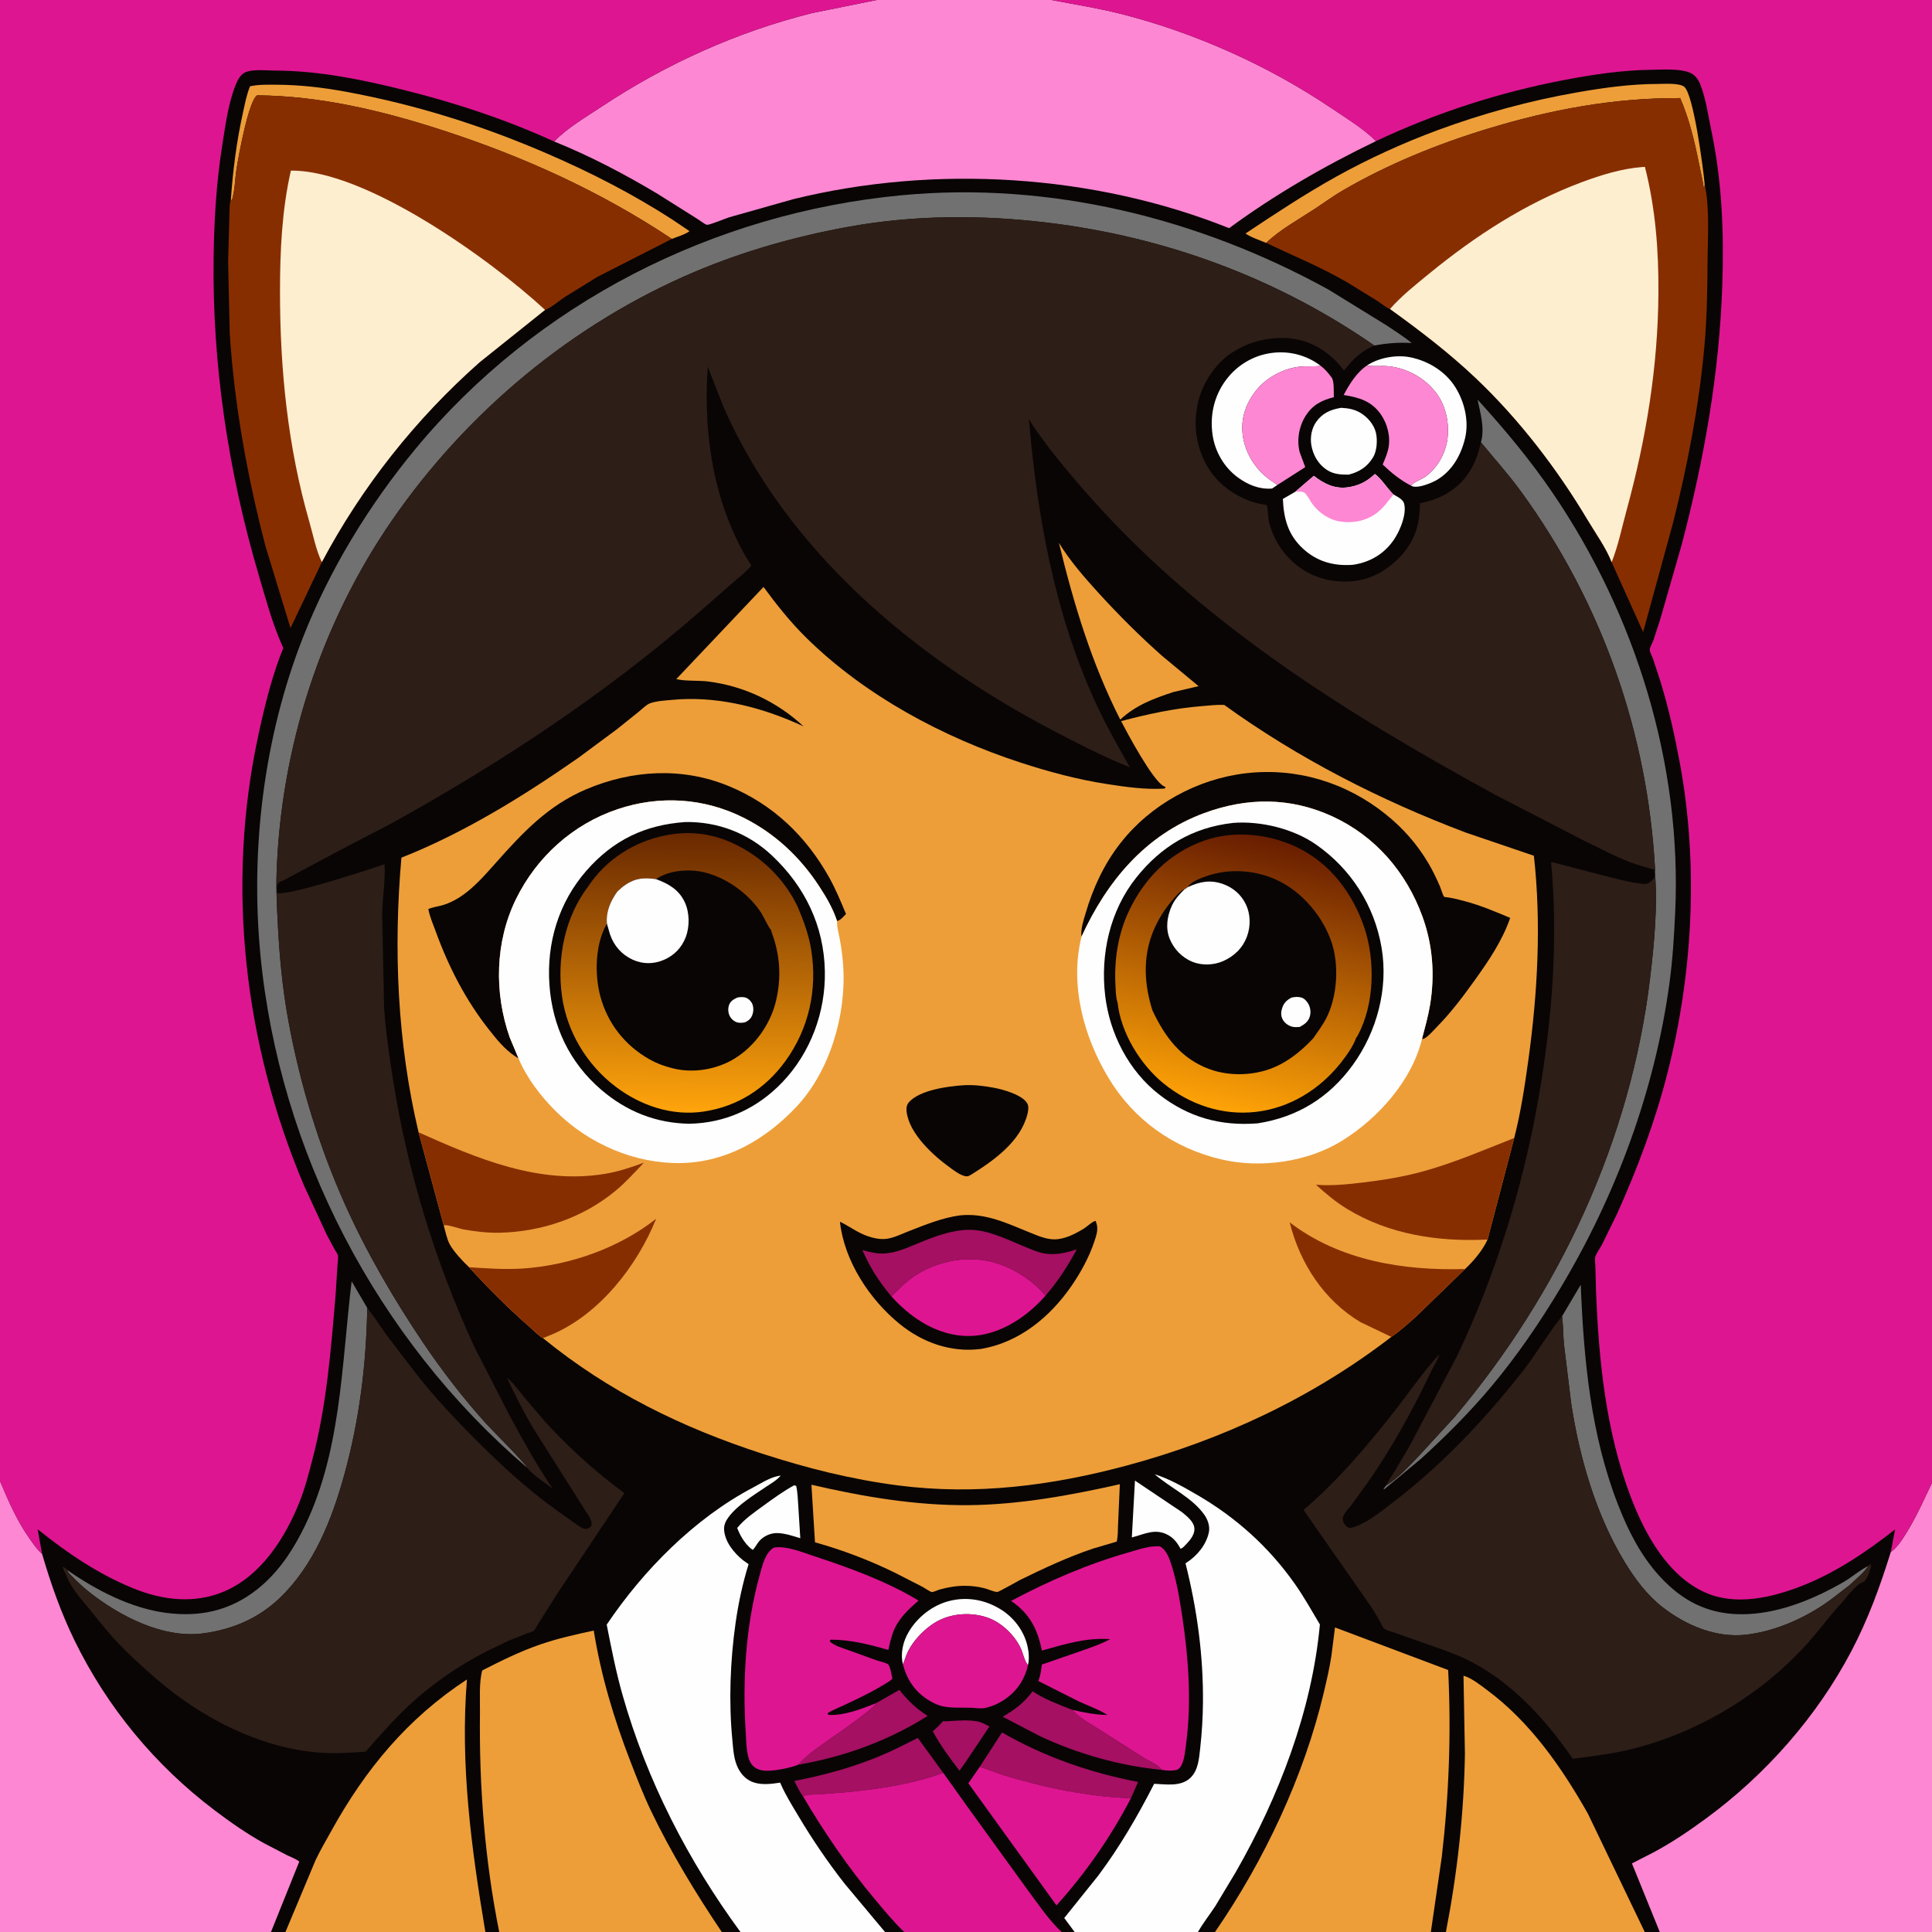 <svg version="1.1" xmlns="http://www.w3.org/2000/svg" style="display: block;" viewBox="0 0 2048 2048" width="1024" height="1024">
<rect x="0" y="0" width="2048" height="2048" fill="#808080" stroke="none"/>
<defs>
	<linearGradient id="Gradient1" gradientUnits="userSpaceOnUse" x1="730.051" y1="882.815" x2="725.067" y2="1178.15">
		<stop class="stop0" offset="0" stop-opacity="1" stop-color="rgb(105,40,0)"/>
		<stop class="stop1" offset="1" stop-opacity="1" stop-color="rgb(255,164,12)"/>
	</linearGradient>
	<linearGradient id="Gradient2" gradientUnits="userSpaceOnUse" x1="1347.44" y1="888.132" x2="1287.64" y2="1175.3">
		<stop class="stop0" offset="0" stop-opacity="1" stop-color="rgb(104,29,0)"/>
		<stop class="stop1" offset="1" stop-opacity="1" stop-color="rgb(255,163,7)"/>
	</linearGradient>
</defs>
<path transform="translate(0,0)" fill="rgb(9,5,5)" d="M 0 1569.99 L -0 -0 L 929.329 0 L 1114.66 0 L 2048 0 L 2048 1571.88 L 2048 2048 L 1759.43 2048 L 1743.51 2048 L 1532.73 2048 L 1516.76 2048 L 1287.96 2048 L 1269.88 2048 L 1139.14 2048 L 1125.38 2048 L 958.474 2048 L 938.143 2048 L 784.911 2048 L 765.123 2048 L 529.193 2048 L 514.505 2048 L 302.597 2048 L 287.24 2048 L -0 2048 L 0 1569.99 z"/>
<path transform="translate(0,0)" fill="rgb(165,16,98)" d="M 1004.24 1824.58 C 1013.99 1823.94 1026.31 1822.92 1035.91 1824.71 C 1040.25 1825.52 1044.9 1828.15 1048.84 1830.11 L 1023.86 1867.47 L 1017.12 1877.03 C 1006.88 1863.74 996.717 1849.98 988.773 1835.17 C 992.841 1831.94 996.114 1828.49 999.5 1824.59 L 1004.24 1824.58 z"/>
<path transform="translate(0,0)" fill="rgb(254,254,254)" d="M 957.145 1764.16 C 954.248 1752.53 957.3 1739.86 963.359 1729.7 C 972.605 1714.19 988.433 1701.71 1006 1697.17 C 1024.99 1692.26 1044.21 1695.73 1060.78 1705.99 C 1074.65 1714.58 1085.29 1728.53 1089.07 1744.5 C 1090.62 1751.04 1091.27 1758.49 1089.69 1765.05 C 1085.65 1760.36 1084.67 1752.87 1082.03 1747.25 C 1075.4 1733.08 1061.34 1719.64 1046.5 1714.62 C 1030.03 1709.06 1010.5 1709.95 995 1717.87 C 980.381 1725.34 964.854 1741.58 959.789 1757.32 L 957.925 1762.42 L 957.145 1764.16 z"/>
<path transform="translate(0,0)" fill="rgb(254,254,254)" d="M 841.828 1574.5 L 843.975 1575.05 C 845.607 1582.1 845.703 1589.64 846.247 1596.86 L 848.346 1630.59 C 840.692 1628.21 832.137 1625.33 824.051 1625.12 C 816.946 1624.94 809.291 1628.36 804.726 1633.76 C 802.259 1636.69 800.712 1640.21 798 1642.96 L 795.5 1641.15 C 788.864 1635.2 784.661 1627.93 781.448 1619.72 C 789.374 1610.03 799.729 1603.03 809.777 1595.73 C 820.108 1588.22 830.575 1580.58 841.828 1574.5 z"/>
<path transform="translate(0,0)" fill="rgb(254,254,254)" d="M 1203.1 1569.51 L 1252.7 1602.79 C 1257.97 1607.1 1265.72 1612.91 1266.1 1620.23 C 1266.51 1628.19 1259.61 1634.71 1254.5 1639.92 C 1253.46 1640.85 1252.74 1641.21 1251.5 1641.79 C 1248.23 1635.96 1244.77 1630.95 1238.83 1627.54 C 1224.87 1619.52 1213.75 1626.17 1199.79 1629.76 L 1203.1 1569.51 z"/>
<path transform="translate(0,0)" fill="rgb(254,254,254)" d="M 1448.95 387.507 C 1461.28 379.101 1480.51 375.757 1495.11 378.767 C 1514.22 382.708 1532.36 393.807 1542.79 410.553 C 1552.5 426.15 1557.32 446.418 1553.03 464.503 C 1548.78 482.408 1539.41 499.095 1523.26 508.663 C 1517.64 511.989 1504.7 517.164 1498.3 515.782 C 1497.34 515.573 1496.75 515.272 1495.8 514.882 C 1498.72 510.688 1506.72 508.473 1511.11 505.215 C 1523.74 495.854 1532.2 481.054 1534.33 465.552 C 1536.68 448.403 1532.43 428.858 1521.51 415.303 C 1509.42 400.29 1491.32 390.194 1472 388.262 C 1464.62 387.523 1457.15 388.581 1449.77 387.624 L 1448.95 387.507 z"/>
<path transform="translate(0,0)" fill="rgb(165,16,98)" d="M 928.652 1805.41 L 953.369 1791.36 C 962.355 1802.75 971.138 1811.12 983.325 1818.92 C 942.027 1845.16 894.337 1862.46 846.136 1870.66 C 850.972 1865.31 856.648 1860.24 862.365 1855.85 C 871.082 1849.14 926.323 1812.22 928.652 1805.41 z"/>
<path transform="translate(0,0)" fill="rgb(254,254,254)" d="M 1421.65 432.31 C 1428.95 432.717 1435.42 433.691 1441.88 437.476 C 1449.5 441.938 1456.5 450.022 1458.53 458.716 C 1460.31 466.327 1459.65 477.873 1455.61 484.61 C 1449.42 494.924 1441.04 500.235 1429.56 503.15 C 1421.06 503.136 1413.59 502.847 1406.22 497.888 C 1397.4 491.962 1392.05 482.666 1390.16 472.358 C 1388.59 463.791 1390.25 454.252 1395.31 447.109 C 1401.92 437.779 1410.74 434.087 1421.65 432.31 z"/>
<path transform="translate(0,0)" fill="rgb(165,16,98)" d="M 851.201 1904.11 C 847.55 1899.74 844.783 1892.95 842.001 1887.88 C 872.582 1882.04 901.939 1874.04 930.817 1862.26 C 945.209 1856.39 959.026 1849.22 972.926 1842.29 L 999.853 1879.28 C 968.74 1890.78 934.529 1895.92 901.63 1899.41 L 869 1902.05 C 863.672 1902.41 856.799 1901.83 851.867 1903.87 L 851.201 1904.11 z"/>
<path transform="translate(0,0)" fill="rgb(165,16,98)" d="M 1231.63 1876.13 C 1187.28 1871.96 1142.22 1859.09 1101.92 1840.18 L 1062.93 1819.8 C 1076.12 1812.12 1085.39 1805.18 1094.61 1792.81 C 1107.71 1801.67 1122.19 1806.73 1136.74 1812.52 C 1143.73 1820.93 1156.02 1827.25 1165.25 1833.21 L 1212 1863.06 C 1217.26 1866.34 1228.54 1870.98 1231.63 1876.13 z"/>
<path transform="translate(0,0)" fill="rgb(165,16,98)" d="M 1038.63 1872.82 L 1062.18 1836.46 C 1106.93 1862.27 1155.73 1879.26 1206.43 1888.93 L 1198.79 1906.2 C 1153.86 1904.72 1106.21 1894.73 1063.3 1881.64 L 1038.63 1872.82 z"/>
<path transform="translate(0,0)" fill="rgb(254,254,254)" d="M 1354.05 514.081 L 1348.5 517.863 C 1335.06 518.971 1322.85 513.942 1312.19 506.115 C 1297.63 495.43 1287.97 478.857 1285.38 461 C 1282.37 440.227 1286.97 419.768 1299.52 402.885 C 1311.22 387.14 1328.41 376.776 1347.91 374.154 C 1366.55 371.647 1384.99 376.419 1399.95 387.745 L 1399.15 387.87 C 1392.38 388.82 1385.55 387.944 1378.76 388.569 C 1360.97 390.207 1342.39 400.033 1331.32 414.145 C 1320.46 427.982 1315.13 443.555 1317.33 461.149 C 1319.64 479.567 1330.21 496.682 1344.95 507.756 L 1354.05 514.081 z"/>
<path transform="translate(0,0)" fill="rgb(254,135,211)" d="M 1399.95 387.745 C 1404.48 391.338 1407.26 394.484 1410.75 399.113 L 1411.49 400.001 C 1414.48 403.715 1413.72 415.999 1413.92 421.035 C 1400.79 424.327 1391.13 429.381 1383.74 441.25 C 1376.85 452.323 1374.47 466.753 1377.77 479.457 L 1383.61 495.185 L 1354.05 514.081 L 1344.95 507.756 C 1330.21 496.682 1319.64 479.567 1317.33 461.149 C 1315.13 443.555 1320.46 427.982 1331.32 414.145 C 1342.39 400.033 1360.97 390.207 1378.76 388.569 C 1385.55 387.944 1392.38 388.82 1399.15 387.87 L 1399.95 387.745 z"/>
<path transform="translate(0,0)" fill="rgb(254,135,211)" d="M 1495.8 514.882 C 1483.91 508.535 1475.45 501.735 1465.69 492.389 C 1468.04 486.86 1470.47 481.371 1471.72 475.466 C 1474.31 463.292 1470.79 449.283 1463.68 439.14 C 1453.79 425.014 1440.51 421.331 1424.36 418.709 C 1430.4 407.327 1438.06 394.786 1448.95 387.507 L 1449.77 387.624 C 1457.15 388.581 1464.62 387.523 1472 388.262 C 1491.32 390.194 1509.42 400.29 1521.51 415.303 C 1532.43 428.858 1536.68 448.403 1534.33 465.552 C 1532.2 481.054 1523.74 495.854 1511.11 505.215 C 1506.72 508.473 1498.72 510.688 1495.8 514.882 z"/>
<path transform="translate(0,0)" fill="rgb(237,158,57)" d="M 244.759 211.245 C 246.903 180.611 250.772 150.112 257.403 120.099 C 259.505 110.581 261.31 100.467 265.099 91.448 C 274.354 89.484 283.861 89.766 293.276 89.814 C 317.911 89.938 342.156 92.724 366.361 97.183 C 440.857 110.908 510.747 132.898 580.193 162.915 C 626.505 182.932 672.036 206.257 714.318 233.832 L 730.923 245.038 C 726.427 248.576 717.588 251.044 712.196 253.255 C 636.73 202.949 554.89 165.882 468.754 137.945 C 405.401 117.397 339.573 101.605 272.574 101.06 C 263.37 106.829 252.639 166.725 250.68 179.388 C 249.025 190.09 249.034 202.814 245.588 212.985 L 244.759 211.245 z"/>
<path transform="translate(0,0)" fill="rgb(237,158,57)" d="M 1122.51 575.455 C 1134.13 594.48 1149.85 612.536 1164.85 628.952 C 1185.96 652.046 1208.37 674.464 1231.81 695.205 L 1270.54 727.36 L 1243.76 733.611 C 1222.66 740.558 1204.09 747.445 1187.51 762.797 C 1157.18 703.099 1138.2 640.314 1122.51 575.455 z"/>
<path transform="translate(0,0)" fill="rgb(237,158,57)" d="M 1342.14 257.466 C 1335.31 254.577 1326.3 251.712 1320.28 247.53 C 1351.69 226.609 1382.99 205.92 1415.99 187.522 C 1450.18 168.455 1488.1 151.177 1524.83 137.663 C 1572.31 120.192 1621.37 106.78 1671.21 98.041 C 1699.81 93.027 1728.28 89.026 1757.36 88.989 C 1764.35 88.98 1779.04 87.81 1785 91.708 C 1795.09 98.3 1805.62 179.074 1807.03 195.43 L 1806.45 201.5 C 1805.05 191.509 1802.68 181.671 1800.68 171.789 C 1796.02 148.695 1790.47 125.686 1781.09 103.992 C 1710.83 103.602 1643.73 116.143 1576.7 136.571 C 1523.32 152.837 1471.13 174.046 1422.83 202.216 C 1412.6 208.182 1402.97 215.371 1393.05 221.846 C 1376.07 232.925 1356.86 243.501 1342.14 257.466 z"/>
<path transform="translate(0,0)" fill="rgb(254,254,254)" d="M 1373.03 521.305 L 1392.71 504.397 C 1403.07 512.63 1414.64 518.41 1428.35 516.611 C 1440.08 515.072 1448.97 510.508 1457.44 502.464 C 1463.89 507.083 1469.78 516.623 1475.56 522.5 L 1477.16 524.18 C 1481.15 526.491 1487.36 529.24 1488.49 534.052 C 1491.05 544.951 1484.85 560.243 1479.21 569.552 C 1470.7 583.608 1457.36 593.277 1441.5 597.258 C 1438.35 598.05 1435.31 598.677 1432.07 598.854 C 1412.93 599.9 1395.83 594.961 1381.5 581.861 C 1365.49 567.229 1360.8 550.069 1359.9 528.89 L 1373.03 521.305 z"/>
<path transform="translate(0,0)" fill="rgb(254,135,211)" d="M 1373.03 521.305 L 1392.71 504.397 C 1403.07 512.63 1414.64 518.41 1428.35 516.611 C 1440.08 515.072 1448.97 510.508 1457.44 502.464 C 1463.89 507.083 1469.78 516.623 1475.56 522.5 L 1477.16 524.18 C 1471.53 531.25 1466.25 538.738 1458.91 544.193 C 1447.85 552.41 1433.34 555.008 1419.85 552.702 C 1408.51 550.762 1398.07 543.513 1391.26 534.371 C 1388.7 530.946 1386.81 526.693 1384.04 523.5 C 1381.26 520.3 1376.88 521.291 1373.03 521.305 z"/>
<path transform="translate(0,0)" fill="rgb(222,21,145)" d="M 957.145 1764.16 L 957.925 1762.42 L 959.789 1757.32 C 964.854 1741.58 980.381 1725.34 995 1717.87 C 1010.5 1709.95 1030.03 1709.06 1046.5 1714.62 C 1061.34 1719.64 1075.4 1733.08 1082.03 1747.25 C 1084.67 1752.87 1085.65 1760.36 1089.69 1765.05 C 1088.47 1771.12 1085.97 1777.21 1082.89 1782.57 C 1074.88 1796.49 1060.06 1807.02 1044.4 1810.49 C 1039.46 1811.58 1033.95 1810.41 1028.94 1810.27 C 1019.13 1809.98 1008.25 1810.8 998.676 1808.61 C 993.954 1807.52 989.259 1805.17 985.126 1802.69 C 970.301 1793.8 961.405 1780.82 957.145 1764.16 z"/>
<path transform="translate(0,0)" fill="rgb(113,113,113)" d="M 1655.85 1395.27 L 1675.65 1361.87 C 1678.83 1441.08 1686.13 1520.52 1715.19 1595.04 C 1727.8 1627.36 1743.68 1657.59 1769.64 1681.24 C 1793.84 1703.29 1820.87 1712.7 1853.66 1710.97 C 1889.14 1709.11 1924.36 1694.32 1954.72 1676.73 C 1963.32 1671.74 1971.76 1664.1 1980.59 1660 C 1975.59 1667.47 1966.91 1674.32 1960.35 1680.57 C 1951.11 1687.38 1942.44 1694.81 1932.86 1701.18 C 1910.4 1716.1 1883.26 1727.99 1856.45 1732.07 L 1855 1732.28 L 1851.94 1732.74 C 1819.6 1736.65 1787.83 1723.33 1762.72 1703.92 C 1745.95 1690.96 1733.21 1673.81 1722.26 1655.83 C 1691.91 1605.98 1674.41 1545.57 1665.6 1488.12 L 1657.88 1425.28 C 1656.96 1415.25 1657.16 1405.29 1655.85 1395.27 z"/>
<path transform="translate(0,0)" fill="rgb(113,113,113)" d="M 71.392 1664.35 C 101.795 1685.65 138.873 1704.84 176.125 1709.71 C 211.58 1714.35 243.296 1707.61 271.726 1685.48 C 292.625 1669.2 307.392 1648.15 319.5 1624.85 C 361.923 1543.24 361.834 1447.45 372.778 1358.23 L 389.289 1386.49 C 388.265 1446.74 380.971 1505.29 364.925 1563.41 C 351.868 1610.7 332.759 1659.22 296.633 1693.87 C 273.856 1715.71 245.789 1727.55 214.736 1731.52 C 172.726 1736.89 127.03 1713.16 95.077 1688.04 C 88.298 1682.71 82.195 1676.96 76.161 1670.8 C 74.558 1669.16 71.67 1666.69 71.392 1664.35 z"/>
<path transform="translate(0,0)" fill="rgb(222,21,145)" d="M 1038.63 1872.82 L 1063.3 1881.64 C 1106.21 1894.73 1153.86 1904.72 1198.79 1906.2 C 1177.68 1946.94 1150.7 1985.71 1119.92 2019.77 L 1026.51 1890.35 L 1038.63 1872.82 z"/>
<path transform="translate(0,0)" fill="rgb(113,113,113)" d="M 1569.84 468.864 L 1570.09 468.001 C 1573.91 453.215 1569.25 437.932 1566.26 423.566 C 1595.05 455.177 1622.07 487.502 1646.13 522.895 C 1733.99 652.139 1783.05 810.512 1775.76 967.234 C 1774.6 992.199 1773.08 1017.21 1769.72 1042 C 1754.24 1156.1 1712.83 1267.63 1653.71 1366.1 C 1632.06 1402.15 1608.24 1437.05 1581.22 1469.34 C 1558.22 1496.82 1532.73 1522.34 1506.23 1546.43 L 1467.5 1578.55 L 1466.5 1578.42 L 1469.22 1574.79 C 1482.23 1566.82 1493.3 1554.53 1503.82 1543.58 L 1541.93 1502.11 C 1653.31 1370.09 1728.87 1208.14 1749.27 1036 C 1753.62 999.321 1757.3 960.768 1754.27 923.836 L 1754.48 922.168 C 1746.7 777.133 1698.07 638.886 1612.54 521.304 C 1599.23 503.005 1584.23 486.276 1569.84 468.864 z"/>
<path transform="translate(0,0)" fill="rgb(237,158,57)" d="M 860.158 1573.9 C 914.975 1586.55 970.518 1596.07 1027.01 1595.52 C 1080.98 1594.99 1134.61 1585.11 1187.08 1573.33 L 1185.19 1616 C 1184.83 1621.87 1185.26 1628.58 1183.72 1634.19 L 1158.76 1641.54 C 1132.11 1650.43 1106.52 1662.48 1081.31 1674.81 C 1078.57 1676.15 1058.83 1687.54 1057.2 1687.57 C 1053.97 1687.64 1047.4 1684.57 1043.93 1683.69 C 1036.75 1681.88 1030.27 1681.05 1022.89 1681.01 C 1013.97 1680.97 1004.59 1682.55 996 1684.98 C 993.828 1685.6 989.821 1687.63 987.757 1687.69 C 986.665 1687.72 979.629 1683.09 978.282 1682.33 L 948.111 1666.89 C 921.163 1653.74 892.808 1642.97 863.922 1634.91 L 860.158 1573.9 z"/>
<path transform="translate(0,0)" fill="rgb(222,21,145)" d="M 999.853 1879.28 L 1026.15 1916.09 L 1088.59 2002.41 C 1100.07 2017.75 1111.35 2034.93 1125.38 2048 L 958.474 2048 C 947.121 2037.15 936.813 2024.55 926.743 2012.51 C 898.603 1978.84 873.403 1941.93 851.201 1904.11 L 851.867 1903.87 C 856.799 1901.83 863.672 1902.41 869 1902.05 L 901.63 1899.41 C 934.529 1895.92 968.74 1890.78 999.853 1879.28 z"/>
<path transform="translate(0,0)" fill="rgb(222,21,145)" d="M 1136.74 1812.52 C 1149.36 1815.38 1160.95 1817.75 1173.95 1817.96 C 1164.15 1811.8 1153.85 1808.33 1143.42 1803.5 L 1100.74 1781.97 L 1101.19 1780.69 C 1103.04 1775.29 1103.76 1770.14 1104.41 1764.49 L 1142.64 1751.28 C 1154.12 1747.16 1166.14 1743.39 1176.85 1737.54 C 1151.32 1735.74 1128.78 1742.89 1104.45 1749.66 C 1099.92 1727.09 1091.47 1710.26 1071.75 1697.06 C 1111.98 1675.67 1153.21 1657.84 1197.12 1645.39 C 1207.78 1642.37 1218.31 1638.42 1229.5 1639.21 C 1237 1643.19 1240.13 1653.39 1242.49 1661.09 C 1247.76 1678.3 1250.62 1696.18 1253.3 1713.94 C 1259.84 1757.22 1263.18 1804.53 1257.36 1848 C 1256.33 1855.66 1255.85 1864.41 1252.31 1871.43 C 1251.23 1873.57 1249.94 1874.65 1248 1875.98 C 1242.69 1877.37 1237.02 1877.02 1231.63 1876.13 C 1228.54 1870.98 1217.26 1866.34 1212 1863.06 L 1165.25 1833.21 C 1156.02 1827.25 1143.73 1820.93 1136.74 1812.52 z"/>
<path transform="translate(0,0)" fill="rgb(222,21,145)" d="M 846.136 1870.66 C 837.362 1874.31 817.057 1878.4 807.812 1876.66 C 803.098 1875.77 798.618 1873.37 796.034 1869.23 C 791.038 1861.22 791.104 1845.76 790.511 1836.57 C 786.964 1781.54 790.395 1723.84 805.083 1670.5 C 807.781 1660.7 810.906 1645.84 820.381 1640.5 C 833.482 1638.29 850.895 1645.62 863.436 1649.75 C 900.704 1662.04 939.955 1676.25 973.637 1696.65 C 963.767 1705.29 953.773 1714.47 948.222 1726.64 C 944.974 1733.76 943.363 1741.41 941.684 1749.01 C 921.999 1743.23 901.102 1738.08 880.5 1738.1 L 879.5 1739.85 C 884.406 1744.68 892.854 1746.85 899.237 1749.18 L 929.399 1760.11 C 932.592 1761.2 938.818 1762.43 941.344 1764.23 C 943.608 1765.84 945.24 1776.32 945.99 1779.4 C 943.322 1782.39 938.792 1784.55 935.375 1786.65 C 922.831 1794.36 909.449 1800.53 896.179 1806.88 C 889.879 1809.89 883.063 1812.39 877.19 1816.15 L 878 1817.83 C 894.322 1818.92 913.719 1811.48 928.652 1805.41 C 926.323 1812.22 871.082 1849.14 862.365 1855.85 C 856.648 1860.24 850.972 1865.31 846.136 1870.66 z"/>
<path transform="translate(0,0)" fill="rgb(237,158,57)" d="M 302.597 2048 L 334.629 1971.58 C 339.639 1961.02 345.663 1950.91 351.313 1940.68 C 387.345 1875.48 432.146 1821.4 494.99 1780.3 C 487.621 1870.21 499.695 1959.54 514.505 2048 L 302.597 2048 z"/>
<path transform="translate(0,0)" fill="rgb(237,158,57)" d="M 1532.73 2048 C 1544.79 1985.86 1551.88 1922.29 1552.88 1859 L 1551.38 1776.31 C 1559.83 1778.66 1569.27 1786.27 1576.28 1791.47 C 1622.1 1825.44 1655.41 1873.37 1683.23 1922.56 L 1743.51 2048 L 1532.73 2048 z"/>
<path transform="translate(0,0)" fill="rgb(45,30,23)" d="M 1469.22 1574.79 C 1471.34 1570.13 1474.42 1566.13 1477.06 1561.77 L 1493.73 1533.76 L 1544.79 1436.99 C 1585.97 1350.18 1614.88 1256.57 1631.24 1161.95 C 1645.44 1079.79 1651.83 996.934 1644.24 913.663 L 1695.32 926.936 C 1710.71 930.74 1727.09 935.653 1742.86 937.089 C 1747.54 937.514 1750.2 933.929 1753.68 930.995 L 1754.27 923.836 C 1757.3 960.768 1753.62 999.321 1749.27 1036 C 1728.87 1208.14 1653.31 1370.09 1541.93 1502.11 L 1503.82 1543.58 C 1493.3 1554.53 1482.23 1566.82 1469.22 1574.79 z"/>
<path transform="translate(0,0)" fill="rgb(237,158,57)" d="M 1287.96 2048 C 1339.96 1972.54 1382.15 1883.36 1403.3 1794.08 C 1406.33 1781.28 1409.34 1768.4 1411.32 1755.4 L 1415.15 1725.17 L 1535.1 1770.29 C 1538.45 1836.62 1535.99 1902.55 1528.34 1968.49 L 1516.76 2048 L 1287.96 2048 z"/>
<path transform="translate(0,0)" fill="rgb(113,113,113)" d="M 558.549 1555.64 C 399.435 1419.59 295.826 1220.14 276.012 1011.71 C 265.33 899.336 279.806 781.117 321.071 675.924 C 349.342 603.858 390.966 535.681 440.25 476.067 C 568.312 321.162 756.384 225.844 955.659 206.985 C 1112.97 192.096 1271.01 231.289 1408.58 307.163 L 1469.79 344.895 C 1478.73 350.965 1488.11 356.72 1496.43 363.606 C 1482.85 362.877 1470.3 363.689 1456.97 366.294 C 1353.61 294.724 1235.47 251.091 1110.75 236.048 C 1040.58 227.584 969.055 227.728 899.323 240.423 C 843.454 250.594 788.561 266.066 736.219 288.236 C 607.152 342.905 494.683 436.715 415.269 551.979 C 339.657 661.722 297.401 793.578 293.168 926.652 C 292.622 943.807 293.56 960.869 294.405 978 C 296.115 1012.65 299.346 1047.36 305.59 1081.5 C 317.866 1148.63 338.037 1215.08 366.018 1277.4 C 388.787 1328.11 417.613 1377.48 448.642 1423.52 C 468.659 1453.22 491.026 1482.16 515.004 1508.77 C 521.104 1515.54 557.857 1552.16 558.549 1555.64 z"/>
<path transform="translate(0,0)" fill="rgb(254,254,254)" d="M 1139.14 2048 L 1128.15 2033.17 L 1164.19 1988.24 C 1187.21 1957.43 1205.96 1925.05 1223.47 1890.9 C 1236.01 1891.42 1251.45 1894.11 1261.5 1884.92 C 1270.32 1876.85 1271.06 1863.92 1272.3 1852.8 C 1274.09 1836.69 1275.05 1820.61 1275.19 1804.41 C 1275.61 1754.42 1268.88 1705.59 1256.68 1657.16 L 1257.82 1656.44 C 1268.96 1649.17 1278.45 1637.86 1281.39 1624.63 C 1282.81 1618.29 1280.44 1611.16 1276.8 1605.95 C 1264.01 1587.59 1240.71 1577.27 1224.01 1562.78 C 1239.41 1567.56 1255.01 1576.5 1268.94 1584.59 C 1310.46 1608.67 1345.45 1640.22 1373.01 1679.58 C 1382.5 1693.13 1390.68 1707.8 1399.14 1722.02 C 1390.69 1813.63 1355.51 1905.02 1309.97 1984.5 L 1288.28 2020.56 C 1282.25 2029.71 1275.3 2038.52 1269.88 2048 L 1139.14 2048 z"/>
<path transform="translate(0,0)" fill="rgb(237,158,57)" d="M 529.193 2048 C 513.78 1971.02 507.834 1893.41 508.777 1815 C 508.94 1801.45 507.636 1783.65 511.206 1770.73 C 531.364 1760.42 551.539 1750.46 573 1743.08 C 591.359 1736.77 610.44 1732.57 629.381 1728.46 C 637.108 1776.5 650.991 1822.65 668.565 1867.96 C 675.28 1885.27 681.986 1902.65 690.011 1919.41 C 711.419 1964.11 737.511 2006.88 765.123 2048 L 529.193 2048 z"/>
<path transform="translate(0,0)" fill="rgb(254,254,254)" d="M 784.911 2048 C 729.402 1972.41 685.689 1887.39 659.998 1797 C 652.965 1772.26 648.09 1747.38 643.143 1722.18 C 681.92 1664.5 736.135 1609.59 798.062 1576.94 C 806.147 1572.68 815.75 1566.48 824.683 1564.64 L 827.544 1564.21 C 823.343 1569.29 817.079 1572.69 811.637 1576.35 C 798.499 1585.21 781.807 1595.48 772.292 1608.22 C 769.209 1612.35 767.165 1616.75 767.596 1622 C 768.643 1634.78 778.114 1646.19 787.647 1653.92 L 793.543 1658.1 C 787.212 1678.42 782.72 1699.44 779.732 1720.5 C 774.045 1760.58 772.415 1803.91 776.306 1844.18 C 777.293 1854.39 777.731 1865.3 782.532 1874.58 C 786.206 1881.69 791.703 1887.21 799.465 1889.6 C 808.276 1892.32 818.061 1891.03 827.01 1889.66 L 827.623 1891.09 C 832.719 1902.83 839.785 1914.05 846.319 1925.05 C 860.981 1949.73 877.617 1974.17 895.33 1996.77 L 938.143 2048 L 784.911 2048 z"/>
<path transform="translate(0,0)" fill="rgb(254,135,211)" d="M 0 1569.99 C 9.017 1591.26 18.081 1612.33 31.539 1631.25 C 35.423 1636.71 39.543 1642.83 44.622 1647.23 C 53.814 1678.72 64.579 1709.37 78.98 1738.9 C 113.569 1809.83 164.363 1871.2 227.212 1918.78 C 243.936 1931.45 261.78 1943.95 280.155 1954.05 L 304.328 1966.62 C 308.466 1968.66 313.684 1970.5 317.254 1973.33 L 287.24 2048 L -0 2048 L 0 1569.99 z"/>
<path transform="translate(0,0)" fill="rgb(254,135,211)" d="M 2048 1571.88 L 2048 2048 L 1759.43 2048 L 1729.92 1975.3 L 1752 1964.01 C 1771.62 1953.65 1790.11 1941.09 1808 1928 C 1871.48 1881.55 1926.19 1819.6 1962.77 1749.81 C 1980.41 1716.15 1993.09 1681.39 2004.32 1645.17 C 2011.32 1640.33 2016.09 1632.44 2020.55 1625.39 C 2031.39 1608.23 2039.16 1590.05 2048 1571.88 z"/>
<path transform="translate(0,0)" fill="rgb(45,30,23)" d="M 1655.85 1395.27 C 1657.16 1405.29 1656.96 1415.25 1657.88 1425.28 L 1665.6 1488.12 C 1674.41 1545.57 1691.91 1605.98 1722.26 1655.83 C 1733.21 1673.81 1745.95 1690.96 1762.72 1703.92 C 1787.83 1723.33 1819.6 1736.65 1851.94 1732.74 L 1855 1732.28 L 1856.45 1732.07 C 1883.26 1727.99 1910.4 1716.1 1932.86 1701.18 C 1942.44 1694.81 1951.11 1687.38 1960.35 1680.57 C 1966.91 1674.32 1975.59 1667.47 1980.59 1660 L 1982.52 1657.99 L 1983.4 1659 C 1982.87 1664.63 1979.84 1672.12 1976.32 1676.5 L 1975.22 1676.91 C 1968.96 1679.37 1965.24 1684.51 1960.45 1689.04 L 1959.43 1690.42 C 1954.07 1697.57 1947.49 1703.97 1941.82 1710.93 C 1929.9 1725.57 1918.28 1740.32 1905 1753.79 C 1857.25 1802.22 1795.07 1837.89 1729.17 1854.19 C 1708.81 1859.23 1687.94 1861.57 1667.2 1864.41 C 1638.1 1822.08 1600.44 1780.76 1553.29 1758.44 C 1537.03 1750.75 1518.94 1745.22 1502 1739.06 L 1478.33 1730.71 C 1475.24 1729.68 1469.28 1728.25 1467.02 1726.22 C 1465.79 1725.12 1464.36 1721.59 1463.49 1720.06 C 1460.13 1714.19 1456.84 1708.29 1453.05 1702.67 L 1381.79 1600.64 C 1418.4 1569.4 1450.95 1530.94 1480.45 1493.03 C 1495.38 1473.84 1509.19 1453.5 1525.74 1435.63 C 1524.33 1441.53 1519.56 1448.35 1516.89 1454 C 1497.65 1494.63 1476.02 1533.82 1450.38 1570.8 L 1432.43 1595.49 C 1429.6 1599.22 1425.51 1603.09 1423.85 1607.5 C 1422.92 1609.98 1423.46 1612.8 1424.83 1615 C 1426.48 1617.63 1428.12 1619.07 1431 1619.9 C 1446.07 1616.61 1461.7 1603.96 1473.8 1594.78 C 1527.12 1554.37 1572.76 1506.27 1614 1453.73 C 1628.76 1434.92 1640.84 1413.69 1655.85 1395.27 z"/>
<path transform="translate(0,0)" fill="rgb(45,30,23)" d="M 389.289 1386.49 C 396.734 1395.87 403.224 1406.1 410.225 1415.82 L 442.25 1457.66 C 462.017 1482.73 484.094 1506.02 506.702 1528.52 C 533.336 1555.02 560.956 1580.43 591.686 1602.17 L 610.872 1615.78 C 613.548 1617.61 616.756 1620.17 620.005 1620.67 C 622.023 1620.98 624.349 1620.27 625.777 1618.78 C 627.428 1617.05 627.337 1615.71 626.948 1613.48 C 626.129 1608.78 621.314 1602.91 618.819 1598.67 L 565.042 1513.67 C 554.975 1496.6 545.822 1478.45 537.341 1460.52 C 543.885 1465.65 549.179 1473.14 554.402 1479.58 L 576.385 1505.41 C 602.04 1533.92 631.008 1560.1 661.895 1582.76 L 592.286 1687.01 L 571.058 1720.44 C 569.817 1722.38 567.447 1727.42 565.764 1728.72 C 564.32 1729.83 560.698 1730.68 558.913 1731.37 L 539.095 1739.21 L 515.911 1750.44 C 487.021 1765.18 458.747 1784.4 434.934 1806.46 C 417.928 1822.22 402.853 1839.37 387.65 1856.81 C 370.096 1858.09 353.086 1859.17 335.5 1857.59 C 273.272 1852.03 212.418 1820.08 165.663 1779.61 C 150.34 1766.34 135.288 1752.67 121.523 1737.77 C 112.012 1727.48 103.399 1716.23 94.524 1705.39 C 85.608 1694.5 75.598 1683.8 70.438 1670.5 C 69.349 1667.69 67.927 1665.76 67.153 1662.94 L 66.289 1661.01 C 67.934 1661.12 69.955 1662.58 71.106 1663.81 L 71.392 1664.35 C 71.67 1666.69 74.558 1669.16 76.161 1670.8 C 82.195 1676.96 88.298 1682.71 95.077 1688.04 C 127.03 1713.16 172.726 1736.89 214.736 1731.52 C 245.789 1727.55 273.856 1715.71 296.633 1693.87 C 332.759 1659.22 351.868 1610.7 364.925 1563.41 C 380.971 1505.29 388.265 1446.74 389.289 1386.49 z"/>
<path transform="translate(0,0)" fill="rgb(135,46,1)" d="M 244.759 211.245 L 245.588 212.985 C 249.034 202.814 249.025 190.09 250.68 179.388 C 252.639 166.725 263.37 106.829 272.574 101.06 C 339.573 101.605 405.401 117.397 468.754 137.945 C 554.89 165.882 636.73 202.949 712.196 253.255 L 633.385 293.406 L 598.311 315.093 C 592.107 319.18 584.634 325.955 577.805 328.502 L 508.386 384.035 C 440.823 443.776 383.414 516.133 341.173 595.877 L 307.965 665.797 L 281.5 579.237 C 262.251 505.52 248.437 429.351 243.521 353.303 L 241.812 276.753 L 243.146 229.829 C 243.425 224.173 242.925 216.541 244.759 211.245 z"/>
<path transform="translate(0,0)" fill="rgb(253,238,207)" d="M 341.173 595.877 C 334.986 583.295 331.918 566.995 328.012 553.46 C 305.018 473.783 296.771 391.442 296.813 308.757 C 296.835 266.254 298.836 222.443 308.344 180.879 C 387.435 179.877 519.962 274.998 577.805 328.502 L 508.386 384.035 C 440.823 443.776 383.414 516.133 341.173 595.877 z"/>
<path transform="translate(0,0)" fill="rgb(135,46,1)" d="M 1342.14 257.466 C 1356.86 243.501 1376.07 232.925 1393.05 221.846 C 1402.97 215.371 1412.6 208.182 1422.83 202.216 C 1471.13 174.046 1523.32 152.837 1576.7 136.571 C 1643.73 116.143 1710.83 103.602 1781.09 103.992 C 1790.47 125.686 1796.02 148.695 1800.68 171.789 C 1802.68 181.671 1805.05 191.509 1806.45 201.5 L 1807.03 195.43 C 1812.44 220.532 1810.25 249.816 1810.09 275.506 C 1809.9 305.732 1809.49 336.022 1806.81 366.149 C 1801.17 429.584 1788.93 492.689 1773.45 554.407 L 1741.79 669.983 L 1708.43 595.956 C 1702.53 580.666 1691.39 565.331 1682.95 551.166 C 1650.5 496.697 1609.85 443.845 1563.75 400.258 C 1535.52 373.571 1504.93 350.226 1473.44 327.548 C 1469.98 326.618 1463.9 321.451 1460.73 319.405 L 1428.43 299.5 C 1400.41 283.153 1371.29 271.339 1342.14 257.466 z"/>
<path transform="translate(0,0)" fill="rgb(253,238,207)" d="M 1473.44 327.548 C 1485.65 313.668 1500.74 301.702 1515.04 290.013 C 1563.95 250.032 1617.39 215.192 1676.87 193.077 C 1697.3 185.479 1719.17 178.695 1741.03 177.029 L 1743.68 176.915 C 1754.92 221.043 1758.29 265.382 1758 310.75 C 1757.49 388.882 1744.98 465.107 1724.4 540.351 C 1719.45 558.456 1715.35 578.507 1708.43 595.956 C 1702.53 580.666 1691.39 565.331 1682.95 551.166 C 1650.5 496.697 1609.85 443.845 1563.75 400.258 C 1535.52 373.571 1504.93 350.226 1473.44 327.548 z"/>
<path transform="translate(0,0)" fill="rgb(254,135,211)" d="M 929.329 0 L 1114.66 0 C 1139.12 4.731 1163.67 8.526 1187.88 14.643 C 1266.33 34.473 1344.25 69.427 1411.34 114.641 C 1427.15 125.294 1445.08 136.152 1458.64 149.569 C 1404.51 175.632 1351.37 206.233 1302.93 241.865 C 1159.54 184.455 990.915 174.259 841.219 211.039 L 772.793 230.386 C 768.728 231.726 751.877 238.662 749.507 238.314 C 747.325 237.993 741.719 233.576 739.408 232.144 L 697.315 205.645 C 662.377 184.711 625.18 165.162 587.369 149.979 C 601.707 135.288 620.923 124.177 637.997 112.85 C 706.009 67.73 781.497 33.726 860.686 13.896 L 929.329 0 z"/>
<path transform="translate(0,0)" fill="rgb(45,30,23)" d="M 558.549 1555.64 C 557.857 1552.16 521.104 1515.54 515.004 1508.77 C 491.026 1482.16 468.659 1453.22 448.642 1423.52 C 417.613 1377.48 388.787 1328.11 366.018 1277.4 C 338.037 1215.08 317.866 1148.63 305.59 1081.5 C 299.346 1047.36 296.115 1012.65 294.405 978 C 293.56 960.869 292.622 943.807 293.168 926.652 C 297.401 793.578 339.657 661.722 415.269 551.979 C 494.683 436.715 607.152 342.905 736.219 288.236 C 788.561 266.066 843.454 250.594 899.323 240.423 C 969.055 227.728 1040.58 227.584 1110.75 236.048 C 1235.47 251.091 1353.61 294.724 1456.97 366.294 C 1441.65 372.755 1434.98 380.452 1424.69 392.724 C 1411.09 374.69 1392.77 362.13 1370 358.984 C 1363.57 358.096 1357.46 358.014 1351 358.579 C 1334.75 360.001 1320.87 364.387 1307.02 373.164 L 1305.7 373.977 C 1288.31 385.096 1273.9 407.571 1269.69 427.625 L 1268.6 434.5 L 1268.36 436.053 C 1264.81 459.13 1271.43 484.678 1285.66 503.102 C 1294.7 514.816 1307.7 524.099 1321.35 529.658 C 1325.9 531.51 1330.71 533.052 1335.5 534.116 C 1336.47 534.33 1342.7 535.241 1342.81 535.372 C 1343.73 536.465 1344.39 549.748 1345.03 552.5 C 1352.94 586.27 1380.99 612.484 1416 615.958 C 1425.35 616.885 1434.89 616.657 1444 614.37 L 1445.48 614.018 C 1465.21 609.216 1484.61 593.438 1494.92 576.047 C 1502.76 562.827 1505.25 548.655 1505.12 533.472 C 1524.93 529.877 1543.36 520.332 1555.31 503.562 L 1557.02 501 L 1557.85 499.764 C 1564 490.415 1567.33 479.672 1569.84 468.864 C 1584.23 486.276 1599.23 503.005 1612.54 521.304 C 1698.07 638.886 1746.7 777.133 1754.48 922.168 C 1745.14 919.349 1735.48 916.95 1726.41 913.363 C 1710.5 907.074 1695.06 898.772 1679.63 891.39 L 1584.68 842.342 C 1424.17 754.629 1268.28 657.221 1147.36 517.642 C 1133.44 501.568 1119.59 485.211 1107.01 468.064 C 1101.48 460.532 1095.56 453.014 1091.11 444.774 L 1090.64 443.845 C 1099.3 546.027 1117.66 648.722 1160.38 742.709 C 1171.42 766.982 1184.48 790.218 1197.75 813.321 C 1169.86 802.433 1142.23 787.964 1115.71 774.073 C 970.441 697.994 834.221 584.685 767.023 431.5 L 750.293 388.893 C 746.22 448.158 752.699 507.506 776.636 562.39 C 780.736 571.791 785.462 580.917 790.44 589.879 C 791.4 591.608 796.057 598.039 796.238 599.567 C 796.26 599.75 794.905 601.404 794.736 601.586 C 788.812 607.958 781.225 613.798 774.652 619.535 L 741.416 648.715 C 641.624 735.548 530.637 808.883 414.996 872.803 L 358.542 902.218 L 301.979 932.478 C 297.937 934.524 293.823 934.953 293.51 940 L 293.51 946.5 C 303.639 950.479 391.513 921.722 407.607 916.097 C 408.626 933.032 405.587 950.741 405.098 967.737 L 407.16 1068.71 C 408.943 1094.17 412.626 1118.94 416.571 1144.13 C 431.888 1241.93 461.457 1338.1 502.971 1428 L 540.731 1501.61 C 554.946 1527.75 569.238 1553.69 586.021 1578.31 C 577.616 1571.51 565.12 1563.9 558.549 1555.64 z"/>
<path transform="translate(0,0)" fill="rgb(222,21,145)" d="M 1114.66 0 L 2048 0 L 2048 1571.88 C 2039.16 1590.05 2031.39 1608.23 2020.55 1625.39 C 2016.09 1632.44 2011.32 1640.33 2004.32 1645.17 L 2008.87 1621.27 C 1978.42 1644.98 1946.49 1666.78 1910.41 1680.98 C 1878.86 1693.39 1840.37 1702.57 1807.98 1688.29 C 1767.76 1670.56 1743.57 1626 1728.63 1586.7 C 1702.19 1517.13 1694.67 1441.57 1691.83 1367.77 L 1691.18 1342.7 C 1691.12 1339.96 1690.36 1335.27 1690.97 1332.69 C 1691.85 1328.91 1696.24 1323.02 1698.13 1319.4 L 1714.12 1286.77 C 1735.92 1238.51 1754.68 1188.18 1767.76 1136.8 C 1794.73 1030.79 1800.58 915.588 1780.52 807.844 C 1775.14 778.967 1768.74 750.6 1760.17 722.487 L 1752.28 698.374 C 1751.54 696.331 1748.7 690.8 1748.76 688.859 C 1748.84 686.24 1751.78 681.146 1752.76 678.457 L 1759.97 656.281 L 1782.83 576.802 C 1806.69 485.701 1822.74 394.738 1825.76 300.459 C 1827.52 245.639 1825.35 191.793 1814 137.955 C 1810.65 122.092 1808.29 104.263 1802.24 89.221 C 1799.86 83.305 1796.33 78.811 1790.2 76.597 C 1779.17 72.615 1762.58 73.804 1750.86 73.956 C 1719.35 74.363 1688.89 78.943 1658 84.826 C 1589.27 97.915 1521.93 119.679 1458.64 149.569 C 1445.08 136.152 1427.15 125.294 1411.34 114.641 C 1344.25 69.427 1266.33 34.473 1187.88 14.643 C 1163.67 8.526 1139.12 4.731 1114.66 0 z"/>
<path transform="translate(0,0)" fill="rgb(222,21,145)" d="M 0 1569.99 L -0 -0 L 929.329 0 L 860.686 13.896 C 781.497 33.726 706.009 67.73 637.997 112.85 C 620.923 124.177 601.707 135.288 587.369 149.979 C 535.374 126.272 481.461 108.541 426 94.865 C 382.001 84.014 337.753 75.063 292.262 74.836 C 283.069 74.791 269.504 73.16 260.9 76.285 C 255.01 78.423 251.876 84.856 249.686 90.321 C 241.721 110.19 238.757 134.115 235.403 155.281 C 229.233 194.216 226.97 233.802 226.431 273.178 C 224.882 386.34 242.13 500.764 274.167 609.248 C 281.497 634.071 288.527 660.41 299.024 684.099 L 300.316 686.808 C 288.271 716.54 280.759 747.518 273.971 778.79 C 239.225 938.879 258.729 1106.71 322.419 1257.12 L 346.381 1308.91 L 354.556 1324.19 C 355.468 1325.85 357.836 1329.02 358.207 1330.78 C 358.748 1333.34 357.902 1338.01 357.773 1340.83 L 355.744 1372.5 C 350.841 1430.89 346.131 1490.16 331.194 1547 C 327.198 1562.2 323.352 1577.57 317.498 1592.19 C 302.252 1630.26 276.828 1670.31 237.648 1686.98 C 206.091 1700.41 172.221 1696.38 141.134 1683.65 C 103.596 1668.28 71.327 1646.29 39.87 1621.02 L 44.622 1647.23 C 39.543 1642.83 35.423 1636.71 31.539 1631.25 C 18.081 1612.33 9.017 1591.26 0 1569.99 z"/>
<path transform="translate(0,0)" fill="rgb(237,158,57)" d="M 443.714 1200.32 C 421.148 1105.3 416.993 1006.19 425.509 909.174 C 491.803 882.949 554.701 844.033 613.041 803.351 L 654.271 772.795 L 677.444 754.182 C 680.723 751.519 685.217 746.881 689.18 745.477 C 696.172 743.001 704.65 742.645 712 741.933 C 756.96 737.578 801.743 748.156 842.904 766.008 L 851.777 769.939 C 823.704 743.89 788.609 727.16 750.54 722.404 C 739.869 721.071 727.115 722.285 716.897 719.88 L 809.369 622.185 C 823.363 641.257 837.92 659.542 854.823 676.182 C 916.974 737.367 999.615 781.596 1082.05 808.449 C 1111.7 818.105 1142.44 826.375 1173.28 831.101 C 1193.86 834.254 1213.62 837.168 1234.5 835.926 L 1235.67 834.288 L 1233.93 833.548 C 1221.92 827.775 1194.76 776.607 1188.4 764.423 C 1216.66 757 1244.64 750.845 1273.82 748.539 C 1281.71 747.915 1289.8 746.886 1297.71 747.22 C 1375.97 803.808 1463.83 848.663 1554.15 882.688 L 1625.98 907.129 C 1633.96 978.706 1629.98 1052.35 1620.14 1123.55 C 1616.33 1151.15 1612.06 1179.33 1605.13 1206.34 L 1576.9 1313.92 C 1571.75 1325.36 1562.15 1336.64 1553.03 1345.22 L 1501.02 1395.69 C 1492.7 1403 1484.05 1410.97 1474.87 1417.17 C 1391.5 1481.44 1295.71 1526.3 1194.22 1553.57 C 1114.46 1575 1034.4 1585.22 952.122 1574.62 C 902.85 1568.27 855.181 1556.29 808 1540.96 C 722.629 1513.22 645.37 1475.38 575.587 1418.47 C 571.426 1416.5 565.703 1410.39 562.074 1407.21 C 539.121 1387.15 517.702 1365.89 497.235 1343.3 C 490.755 1337.31 480.918 1326.78 476.724 1319.02 C 473.654 1313.35 472.144 1305.2 470.351 1298.92 L 443.714 1200.32 z"/>
<path transform="translate(0,0)" fill="rgb(9,5,5)" d="M 1020.74 1150.44 C 1031.62 1149.69 1043.5 1151.14 1054.22 1153.18 C 1063.64 1154.98 1084.74 1160.89 1089.19 1170.16 C 1090.73 1173.36 1089.9 1177.87 1089.09 1181.12 C 1081.8 1210.12 1053.56 1230.09 1029.59 1245.11 C 1028.67 1245.61 1027.08 1246.63 1026 1246.84 C 1020.55 1247.86 1011.91 1241.2 1007.54 1238.08 C 989.609 1225.25 963.98 1202.06 961.062 1178.66 C 960.589 1174.87 960.898 1171.36 963.526 1168.39 C 974.98 1155.45 1004.74 1151.52 1020.74 1150.44 z"/>
<path transform="translate(0,0)" fill="rgb(135,46,1)" d="M 1474.87 1417.17 L 1442.16 1401.53 C 1403.27 1378.31 1377.93 1339.03 1367.12 1295.76 C 1420.1 1336.38 1487.96 1347.16 1553.03 1345.22 L 1501.02 1395.69 C 1492.7 1403 1484.05 1410.97 1474.87 1417.17 z"/>
<path transform="translate(0,0)" fill="rgb(135,46,1)" d="M 497.235 1343.3 C 515.887 1344.55 534.931 1345.89 553.612 1344.71 C 603.364 1341.57 656.335 1322.98 695.523 1291.92 C 675.696 1341.46 635.823 1392.76 585.668 1414.34 L 575.587 1418.47 C 571.426 1416.5 565.703 1410.39 562.074 1407.21 C 539.121 1387.15 517.702 1365.89 497.235 1343.3 z"/>
<path transform="translate(0,0)" fill="rgb(135,46,1)" d="M 1605.13 1206.34 L 1576.9 1313.92 L 1576.33 1313.99 C 1524.63 1316.47 1472.43 1308.78 1427.65 1281.31 C 1415.64 1273.94 1405.39 1265.31 1395 1255.88 C 1411.3 1257.21 1428.12 1255.49 1444.32 1253.55 C 1466.18 1250.95 1487.99 1247.43 1509.21 1241.51 C 1542.22 1232.31 1573.34 1218.85 1605.13 1206.34 z"/>
<path transform="translate(0,0)" fill="rgb(135,46,1)" d="M 443.714 1200.32 C 505.761 1228.1 571.121 1255.79 640.788 1244.4 C 655.307 1242.03 668.767 1237.56 682.515 1232.5 C 672.869 1242.71 663.294 1253.35 652.461 1262.32 C 618.005 1290.84 574.32 1305.66 529.903 1306.74 C 517.273 1307.05 504.087 1305.49 491.638 1303.33 C 487.202 1302.56 473.659 1297.61 470.351 1298.92 L 443.714 1200.32 z"/>
<path transform="translate(0,0)" fill="rgb(9,5,5)" d="M 1146.39 993.026 C 1145.42 984.908 1148.49 975.892 1150.76 968.174 C 1158.68 941.216 1170.28 916.077 1187.64 893.856 C 1219.67 852.84 1269.06 825.724 1320.65 819.696 C 1374.27 813.43 1426.72 829.324 1468.77 863.037 C 1487.34 877.928 1502.14 894.729 1514.24 915.206 C 1518.86 923.029 1522.8 931.304 1526.42 939.632 C 1527.22 941.471 1529.72 949.701 1530.85 950.663 C 1531.11 950.884 1535.52 951.361 1536.16 951.468 C 1542.03 952.443 1547.78 953.942 1553.51 955.5 C 1570.04 959.99 1585.16 966.371 1600.88 972.997 C 1592.5 997.225 1577.89 1018.76 1563.01 1039.46 C 1550.73 1056.55 1538.28 1073.15 1523.49 1088.21 C 1519.59 1092.18 1514.65 1098.14 1509.88 1100.82 L 1508.24 1101.43 L 1507.48 1100.93 C 1510.56 1089.13 1513.92 1077.28 1515.91 1065.25 C 1521.16 1033.44 1518.82 1001.61 1507.71 971.223 C 1490.63 924.489 1457.84 886.279 1412.3 865.374 C 1367.72 844.915 1321.85 845.153 1276.33 861.981 C 1214.14 884.97 1173.3 934.308 1146.39 993.026 z"/>
<path transform="translate(0,0)" fill="rgb(9,5,5)" d="M 549.64 1121.92 L 545.773 1119.5 C 534.804 1112.15 526.605 1101.9 518.498 1091.65 C 493.781 1060.4 475.73 1025.32 462.104 988.007 C 459.19 980.025 455.661 972.016 454.028 963.667 C 459.028 961.42 464.364 960.978 469.579 959.44 C 475.672 957.644 481.917 954.517 487.271 951.083 C 501.707 941.824 513.945 927.754 525.249 915.034 C 553.949 882.738 580.93 853.752 621.631 836.57 C 670.104 816.109 723.252 813.012 772.408 833.242 C 819.154 852.48 854.344 886.163 878.898 930.043 C 885.829 942.43 891.359 955.799 896.793 968.892 C 894.518 971.201 891.746 974.661 888.698 975.864 L 887.319 976.353 C 882.969 963.103 876.019 951.22 868.421 939.585 C 848.136 908.522 821.67 883.667 788.452 866.928 C 746.423 845.749 699.168 842.812 654.646 857.784 C 607.285 873.709 569.008 908.232 547.006 953 C 524.73 998.326 523.71 1052.41 540.314 1099.67 L 549.64 1121.92 z"/>
<path transform="translate(0,0)" fill="rgb(9,5,5)" d="M 1017.61 1288.35 C 1044.73 1285.52 1067.66 1296.81 1092.13 1306.72 C 1099.99 1309.9 1108.85 1313.72 1117.5 1313.76 C 1128.6 1313.81 1139.75 1307.97 1149.04 1302.31 C 1151.93 1300.55 1158.72 1294.15 1161.5 1294.24 L 1162.78 1298.5 C 1164.03 1304.75 1161.97 1310.27 1160.03 1316.1 C 1154.51 1332.72 1145.52 1349.12 1135.58 1363.48 C 1112.9 1396.22 1080.83 1422.57 1040.97 1429.76 L 1038.63 1430.07 C 1007.71 1433.73 978.064 1423.15 954.064 1403.77 C 921.956 1377.84 894.862 1336.73 890.365 1295.05 C 900.231 1299.83 909.115 1306.72 919.547 1310.3 C 925.933 1312.5 932.723 1314.02 939.5 1313.23 C 947.341 1312.32 955.93 1307.99 963.325 1305.12 C 980.906 1298.29 998.825 1290.88 1017.61 1288.35 z"/>
<path transform="translate(0,0)" fill="rgb(165,16,98)" d="M 944.967 1374.31 C 931.998 1358.86 922.148 1343.61 914.213 1325.1 C 921.658 1327.23 929.283 1329.15 937.098 1328.79 C 949.775 1328.19 961.215 1322.87 972.775 1318.12 C 989.821 1311.12 1008.58 1303.73 1027.29 1303.65 C 1047.34 1303.56 1067.16 1313.72 1085.35 1321.19 C 1092.84 1324.26 1101.19 1328.09 1109.31 1329.05 C 1120.48 1330.38 1131.06 1327.84 1141.52 1324.27 C 1131.99 1341.8 1121.43 1358.37 1108.3 1373.43 C 1090.45 1352.7 1063.62 1337.28 1035.96 1335.16 C 1008.31 1333.04 979.006 1342.65 958.291 1361.3 L 944.967 1374.31 z"/>
<path transform="translate(0,0)" fill="rgb(222,21,145)" d="M 944.967 1374.31 L 958.291 1361.3 C 979.006 1342.65 1008.31 1333.04 1035.96 1335.16 C 1063.62 1337.28 1090.45 1352.7 1108.3 1373.43 C 1091.66 1392.33 1069.81 1408.22 1045 1414.08 C 1021.58 1419.6 998.023 1414.01 977.701 1401.78 C 965.253 1394.29 954.783 1384.99 944.967 1374.31 z"/>
<path transform="translate(0,0)" fill="rgb(254,254,254)" d="M 549.64 1121.92 L 540.314 1099.67 C 523.71 1052.41 524.73 998.326 547.006 953 C 569.008 908.232 607.285 873.709 654.646 857.784 C 699.168 842.812 746.423 845.749 788.452 866.928 C 821.67 883.667 848.136 908.522 868.421 939.585 C 876.019 951.22 882.969 963.103 887.319 976.353 L 887.303 978.094 C 887.337 983.973 889.3 990.351 890.331 996.153 C 891.949 1005.26 893.172 1014.44 893.808 1023.67 C 897.384 1075.52 879.692 1135.96 843.538 1173.98 C 811.146 1208.04 769.906 1231.99 722 1232.88 C 673.024 1233.78 624.454 1212.68 589.809 1178.58 C 573.637 1162.66 558.439 1142.95 549.64 1121.92 z"/>
<path transform="translate(0,0)" fill="rgb(9,5,5)" d="M 726.495 871.393 C 760.968 870.814 793.317 883.306 818.389 906.948 C 853.193 939.765 873.455 981.279 874.387 1029.5 C 875.224 1072.79 859.248 1116.01 829.199 1147.35 C 802.631 1175.05 769.107 1190.47 730.721 1191.22 C 695.319 1190.65 664.1 1178.2 637.213 1155.1 C 603.656 1126.27 585.543 1087.8 582.429 1044.03 C 579.265 999.566 592.208 956.474 621.829 922.734 C 650.23 890.386 683.77 874.347 726.495 871.393 z"/>
<path transform="translate(0,0)" fill="url(#Gradient1)" d="M 623.615 939.504 C 642.509 910.997 672.261 892.151 705.531 885.485 C 738.901 878.799 768.828 886.379 796.954 905.086 C 817.575 918.802 835.65 939.509 845.922 962.046 C 852.121 976.61 857.448 991.421 859.948 1007.11 C 866.626 1049.03 857.451 1090.62 832.313 1125.14 C 811.194 1154.13 781.64 1172.93 746.051 1178.28 C 712.421 1183.33 679.17 1172.09 652.5 1151.85 C 621.995 1128.69 600.963 1093.82 595.698 1055.77 C 590.15 1015.68 598.722 972.092 623.615 939.504 z"/>
<path transform="translate(0,0)" fill="rgb(9,5,5)" d="M 695.437 931.926 C 707.657 923.185 727.165 921.219 741.677 923.699 C 766.233 927.897 791.165 944.996 805.335 965.3 C 809.942 971.901 812.816 979.989 817.529 986.216 C 817.303 986.864 820.051 994.113 820.494 995.556 C 822.528 1002.18 824 1008.61 824.963 1015.47 C 827.075 1030.53 826.194 1045.26 822.828 1060.02 C 817.109 1085.11 800.689 1108.6 778.74 1122.1 C 760.035 1133.61 735.256 1137.9 713.867 1132.62 L 712 1132.14 C 703.445 1129.97 695.862 1127.12 688.19 1122.77 C 662.259 1108.04 643.926 1084.61 636.29 1055.77 C 630.099 1032.39 630.902 1000.41 643.36 979.11 C 642.176 966.381 647.19 955.235 654.369 945.114 L 659.846 940.206 C 671.803 931.06 681.191 929.913 695.437 931.926 z"/>
<path transform="translate(0,0)" fill="rgb(254,254,254)" d="M 781.472 1057.5 C 783.791 1056.89 786.626 1056.79 789 1057.16 C 792.285 1057.67 795.196 1060.22 796.854 1063 C 798.776 1066.22 798.93 1071.09 797.9 1074.6 C 796.554 1079.2 794.341 1081.4 790.164 1083.5 C 787.84 1084.24 784.908 1084.42 782.5 1084.01 C 779.004 1083.41 775.601 1080.67 773.87 1077.64 C 771.855 1074.11 771.453 1069.55 772.702 1065.7 C 774.163 1061.19 777.445 1059.46 781.472 1057.5 z"/>
<path transform="translate(0,0)" fill="rgb(254,254,254)" d="M 654.369 945.114 L 659.846 940.206 C 671.803 931.06 681.191 929.913 695.437 931.926 C 708.507 936.713 719.579 942.983 725.805 956.191 C 731.043 967.303 731.242 982.137 726.86 993.569 C 722.634 1004.59 714.517 1012.93 703.614 1017.55 C 692.742 1022.16 681.365 1022.2 670.599 1017.26 C 659.008 1011.93 650.672 1002.47 646.617 990.364 L 643.36 979.11 C 642.176 966.381 647.19 955.235 654.369 945.114 z"/>
<path transform="translate(0,0)" fill="rgb(254,254,254)" d="M 1146.39 993.026 C 1173.3 934.308 1214.14 884.97 1276.33 861.981 C 1321.85 845.153 1367.72 844.915 1412.3 865.374 C 1457.84 886.279 1490.63 924.489 1507.71 971.223 C 1518.82 1001.61 1521.16 1033.44 1515.91 1065.25 C 1513.92 1077.28 1510.56 1089.13 1507.48 1100.93 C 1496.9 1145.26 1461.12 1185.13 1423.32 1208.81 C 1386.59 1231.82 1336.49 1238.86 1294.5 1228.99 C 1244.28 1217.18 1202.04 1187.33 1175.24 1142.94 C 1148.68 1098.96 1133.83 1044 1146.39 993.026 z"/>
<path transform="translate(0,0)" fill="rgb(9,5,5)" d="M 1306.64 872.389 L 1306.84 872.337 C 1336.31 869.976 1371.15 878.471 1395.43 895.51 C 1432.33 921.404 1456.9 959.924 1464.51 1004.47 C 1471.9 1047.75 1459.59 1093.64 1434.01 1128.92 C 1408.91 1163.56 1375.24 1184.24 1333.18 1190.8 C 1293.99 1193.87 1260.04 1184.5 1228.83 1160.3 C 1196.45 1135.2 1176.29 1095.68 1171.52 1055.35 C 1166.33 1011.4 1176.57 965.37 1204.44 930.36 C 1230.9 897.118 1264.24 877.197 1306.64 872.389 z"/>
<path transform="translate(0,0)" fill="url(#Gradient2)" d="M 1184.69 1062.78 C 1182.74 1057.37 1182.77 1050.23 1182.45 1044.5 C 1180.95 1017.77 1185.14 990.219 1196.6 965.929 C 1213.07 931.016 1239.54 904.24 1276.29 891.159 C 1308.14 879.822 1345.36 883.805 1375.56 898.479 C 1410.09 915.26 1433.89 946.976 1446.06 982.793 C 1457.98 1017.88 1457.11 1064.35 1439.41 1097.38 C 1438.87 1098.39 1438.28 1099.22 1437.59 1100.14 C 1434.28 1109.37 1427.35 1118.97 1421.31 1126.62 C 1399.17 1154.64 1367.31 1174.5 1331.5 1178.62 C 1295.76 1182.73 1261.29 1171.06 1233.61 1148.64 C 1208.91 1128.64 1188.12 1094.78 1184.69 1062.78 z"/>
<path transform="translate(0,0)" fill="rgb(9,5,5)" d="M 1259.18 940.396 C 1261.87 934.843 1273.15 930.707 1278.86 928.721 C 1303.61 920.103 1332.04 922.268 1355.48 933.781 C 1381.18 946.404 1402.56 972.024 1411.6 999.072 C 1419.62 1023.04 1417.62 1056.01 1406.23 1078.69 C 1402.36 1086.4 1396.95 1093.57 1392.07 1100.66 C 1391.71 1100.66 1376.24 1119.45 1353.44 1130.16 C 1331.94 1140.25 1304.44 1141.5 1282.16 1133.36 C 1251.96 1122.31 1234.91 1099.26 1221.63 1071.07 C 1212.91 1043.63 1211.3 1015.18 1222.13 988 C 1227.52 974.485 1235.5 962.107 1245.26 951.347 C 1248.51 947.773 1251.48 944.274 1255.98 942.329 L 1256.33 942.416 L 1259.18 940.396 z"/>
<path transform="translate(0,0)" fill="rgb(254,254,254)" d="M 1369.08 1057.5 C 1372.62 1056.7 1375.93 1056.44 1379.5 1057.43 C 1382.64 1058.31 1385.23 1061.28 1386.82 1064 C 1389.12 1067.96 1389.74 1072.95 1388.51 1077.37 C 1386.94 1083.02 1382.7 1085.94 1377.81 1088.59 C 1375.24 1088.78 1372.53 1089.02 1370.01 1088.41 C 1365.77 1087.39 1361.71 1084.47 1359.65 1080.58 C 1357.53 1076.6 1357.84 1072.47 1359.23 1068.32 C 1361.02 1062.94 1364.17 1060.07 1369.08 1057.5 z"/>
<path transform="translate(0,0)" fill="rgb(254,254,254)" d="M 1259.18 940.396 C 1271.66 934.542 1283 932.339 1296.35 937.071 C 1307.21 940.919 1315.78 948.337 1320.75 958.801 C 1325.66 969.119 1325.83 981.787 1321.94 992.465 C 1317.43 1004.82 1308.41 1013.61 1296.45 1018.86 C 1286.69 1023.15 1274.16 1023.62 1264.24 1019.65 C 1253.14 1015.2 1244.19 1005.98 1239.82 994.898 C 1235.35 983.579 1237.26 971.002 1242.2 960.168 C 1245.47 953.005 1250.42 947.779 1255.98 942.329 L 1256.33 942.416 L 1259.18 940.396 z"/>
</svg>
